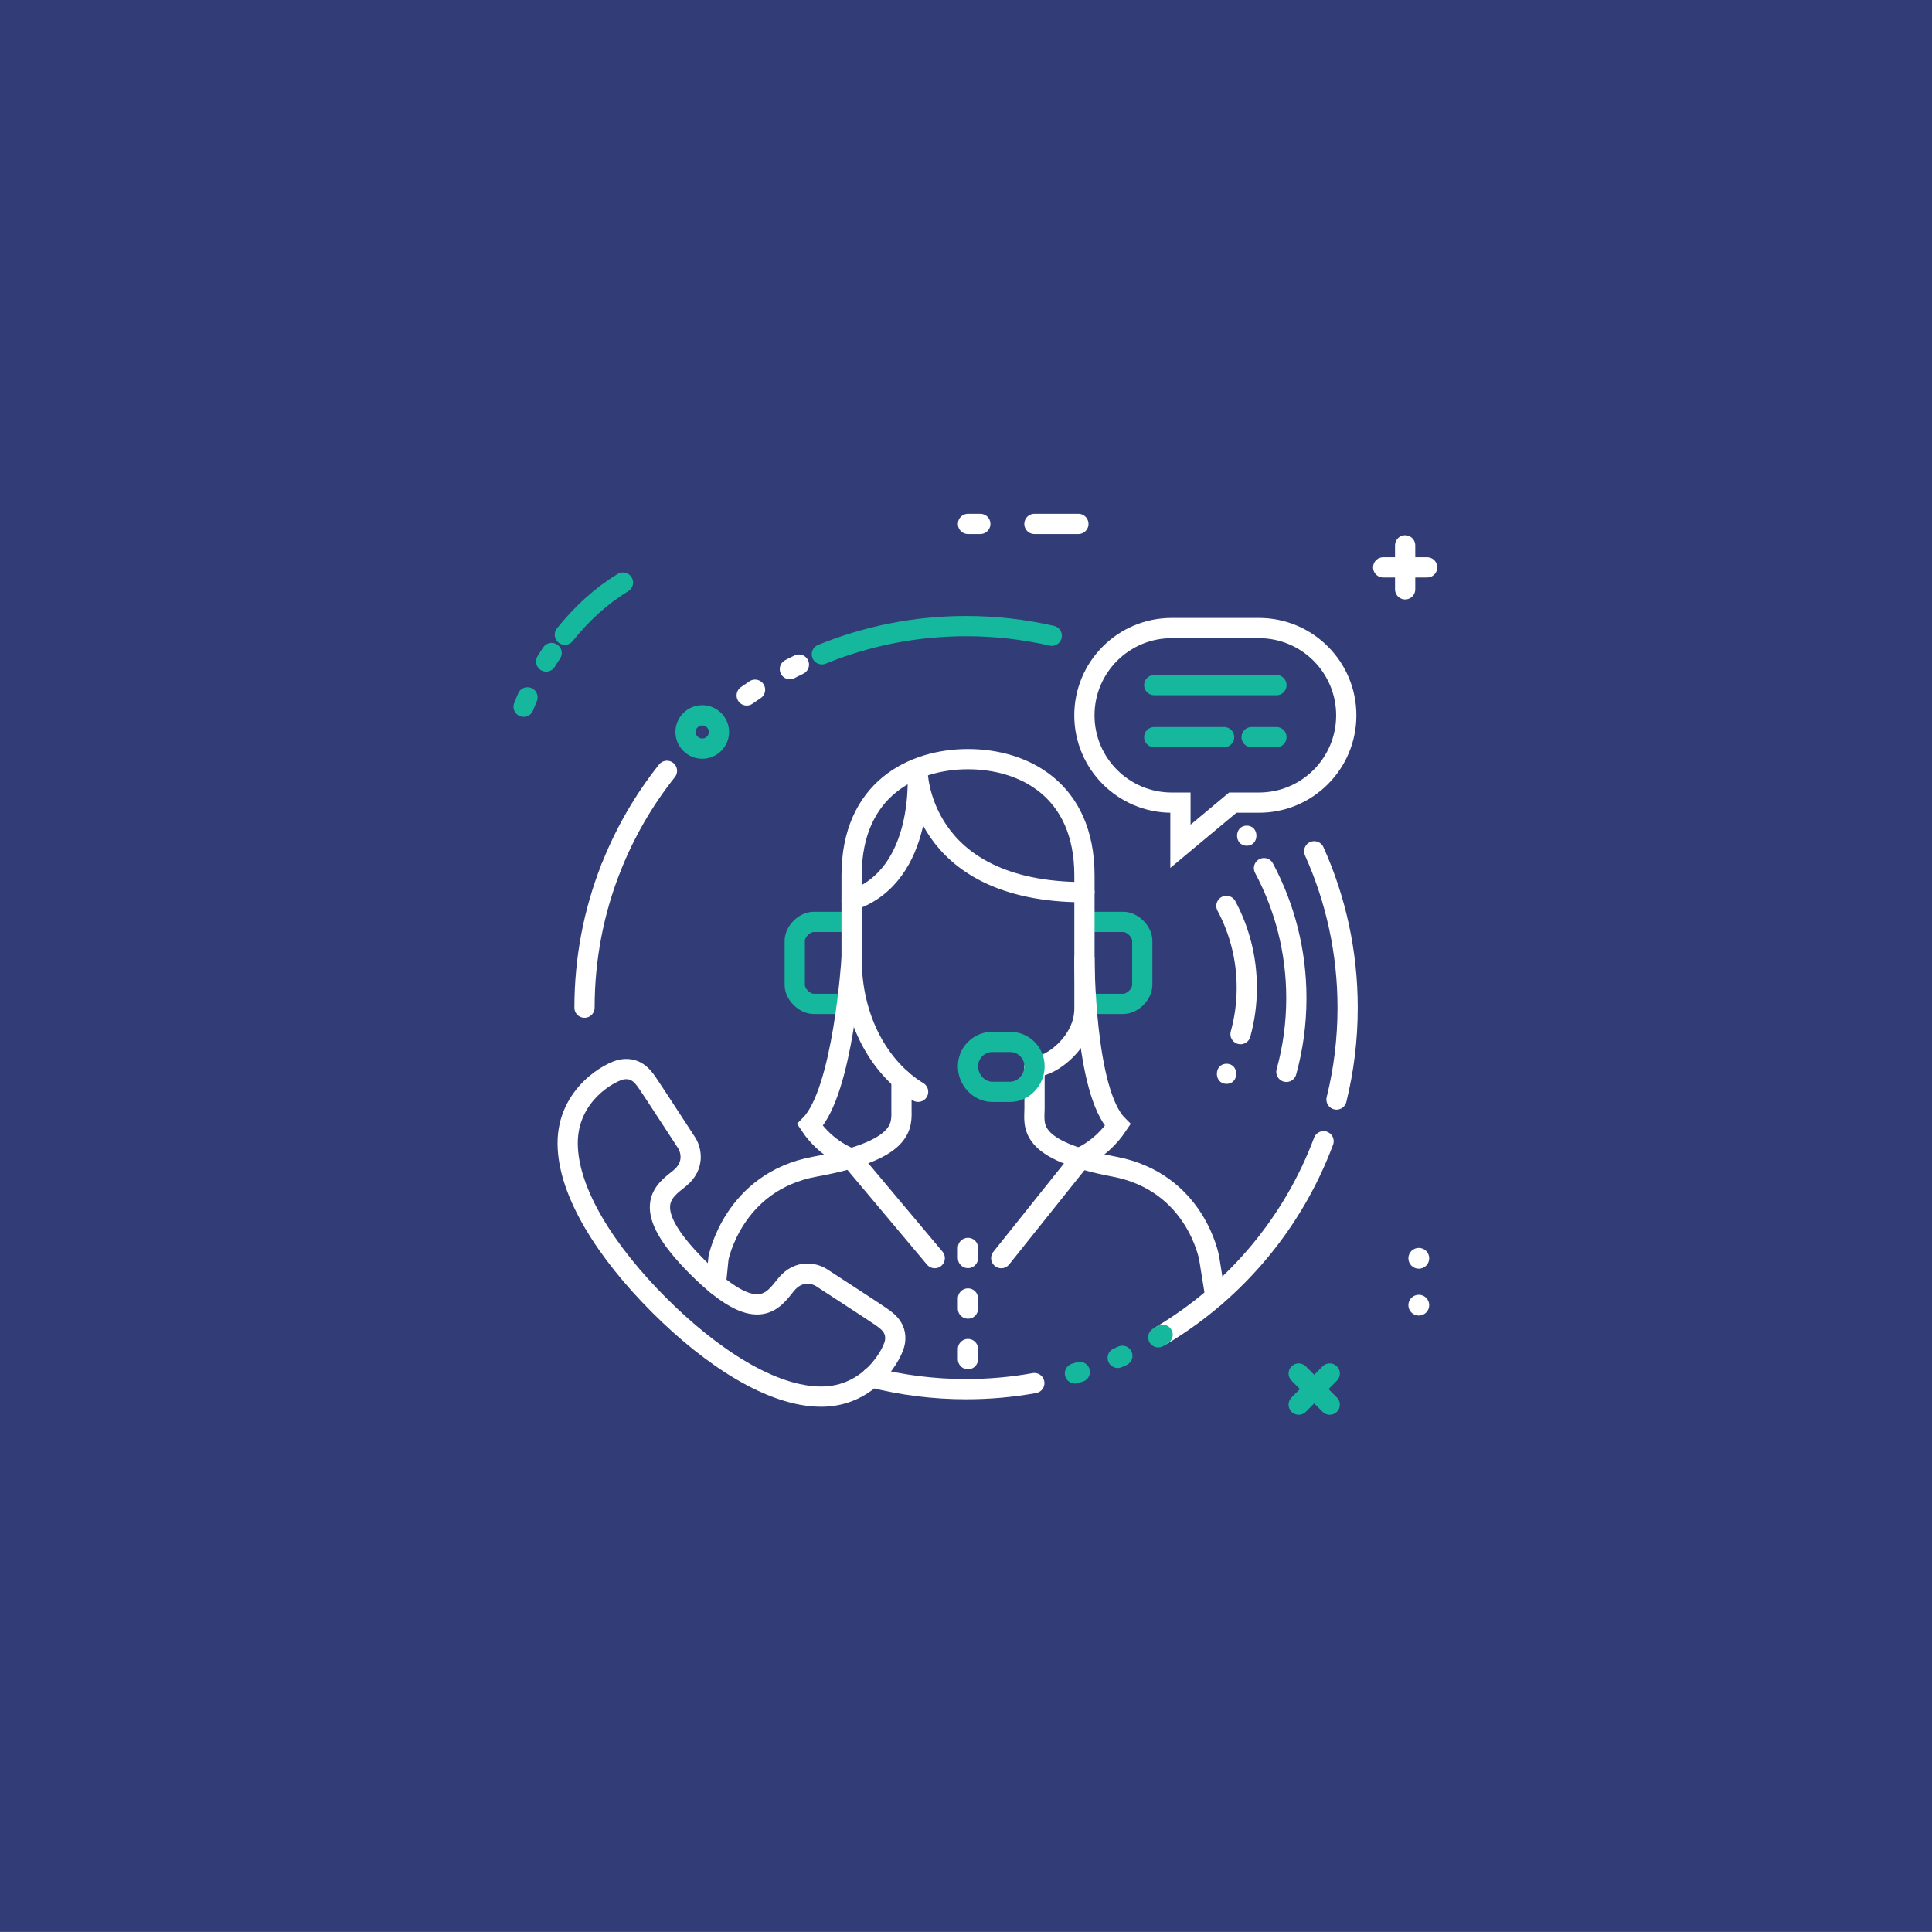 <?xml version="1.0" encoding="utf-8"?>
<!-- Generator: Adobe Illustrator 23.0.4, SVG Export Plug-In . SVG Version: 6.00 Build 0)  -->
<svg version="1.1" id="Layer_1" xmlns="http://www.w3.org/2000/svg" xmlns:xlink="http://www.w3.org/1999/xlink" x="0px" y="0px"
	 viewBox="0 0 382 382" style="enable-background:new 0 0 382 382;" xml:space="preserve">
<rect x="0" y="0" width="382" height="382" fill="#808080" stroke="none"/>
<style type="text/css">
	.st0{fill:#323D78;}
	.st1{fill:none;stroke:#16B89D;stroke-width:4;stroke-linecap:round;stroke-miterlimit:10;}
	.st2{fill:none;stroke:#FFFFFF;stroke-width:4;stroke-linecap:round;stroke-miterlimit:10;stroke-dasharray:2,8;}
	.st3{fill:none;stroke:#FFFFFF;stroke-width:4;stroke-linecap:round;stroke-miterlimit:10;}
	.st4{fill:none;stroke:#16B89D;stroke-width:4;stroke-linecap:round;stroke-miterlimit:10;stroke-dasharray:2,8;}
	.st5{fill:none;}
	.st6{fill:#FFFFFF;}
	.st7{fill:none;stroke:#16B89D;stroke-width:4;stroke-linecap:round;stroke-miterlimit:10;stroke-dasharray:1,8;}
	.st8{display:none;}
	
		.st9{display:inline;fill:none;stroke:#16B89D;stroke-width:4;stroke-linecap:round;stroke-miterlimit:10;stroke-dasharray:0,0,0,7;}
	.st10{display:inline;fill:none;stroke:#FFFFFF;stroke-width:4;stroke-linecap:round;stroke-linejoin:round;stroke-miterlimit:10;}
	.st11{display:inline;fill:none;stroke:#FFFFFF;stroke-width:4;stroke-linecap:round;stroke-miterlimit:10;stroke-dasharray:2,8;}
	.st12{display:inline;}
	
		.st13{fill:none;stroke:#FFFFFF;stroke-width:4;stroke-linecap:round;stroke-linejoin:round;stroke-miterlimit:10;stroke-dasharray:40,40,60,20;}
	.st14{fill:none;stroke:#FFFFFF;stroke-width:4;stroke-linecap:round;stroke-linejoin:round;stroke-miterlimit:10;}
	
		.st15{fill:none;stroke:#FFFFFF;stroke-width:4;stroke-linecap:round;stroke-linejoin:round;stroke-miterlimit:10;stroke-dasharray:15,40,1,14,26;}
	.st16{display:inline;fill:none;stroke:#16B89D;stroke-width:4;stroke-linecap:round;stroke-miterlimit:10;}
	.st17{display:inline;fill:none;stroke:#FFFFFF;stroke-width:4;stroke-linecap:round;stroke-miterlimit:10;}
	.st18{display:inline;fill:none;}
	.st19{display:inline;fill:none;stroke:#16B89D;stroke-width:4;stroke-linecap:round;stroke-linejoin:round;stroke-miterlimit:10;}
	
		.st20{display:inline;fill:none;stroke:#FFFFFF;stroke-width:4;stroke-linecap:round;stroke-linejoin:round;stroke-miterlimit:10;stroke-dasharray:15,13,5,14,27;}
	
		.st21{display:inline;fill:none;stroke:#FFFFFF;stroke-width:4;stroke-linecap:round;stroke-linejoin:round;stroke-miterlimit:10;stroke-dasharray:40,40,60,20;}
	
		.st22{display:inline;fill:none;stroke:#16B89D;stroke-width:4;stroke-linecap:round;stroke-linejoin:round;stroke-miterlimit:10;stroke-dasharray:40,40,60,20;}
	.st23{fill:none;stroke:#16B89D;stroke-width:4;stroke-linecap:round;stroke-linejoin:round;stroke-miterlimit:10;}
	
		.st24{display:inline;fill:none;stroke:#16B89D;stroke-width:4;stroke-linecap:round;stroke-linejoin:round;stroke-miterlimit:10;stroke-dasharray:0,8;}
	
		.st25{display:inline;fill:none;stroke:#FFFFFF;stroke-width:4;stroke-linecap:round;stroke-linejoin:round;stroke-miterlimit:10;stroke-dasharray:0,0,0,6;}
	
		.st26{display:inline;fill:none;stroke:#FFFFFF;stroke-width:4;stroke-linecap:round;stroke-linejoin:round;stroke-miterlimit:10;stroke-dasharray:0,0,0,7;}
	
		.st27{display:inline;fill:none;stroke:#FFFFFF;stroke-width:4;stroke-linecap:round;stroke-linejoin:round;stroke-miterlimit:10;stroke-dasharray:0,0,0,9;}
	
		.st28{display:inline;fill:none;stroke:#FFFFFF;stroke-width:4;stroke-linecap:round;stroke-linejoin:round;stroke-miterlimit:10;stroke-dasharray:0,0,0,8;}
</style>
<rect y="-0.04" class="st0" width="382" height="382"/>
<g>
	<path class="st1" d="M162.5,129.37c8.8-3.59,18.43-5.58,28.52-5.58c5.82,0,11.49,0.66,16.94,1.91"/>
	<path class="st2" d="M147.64,137.5c4.6-3.24,9.58-5.98,14.86-8.13"/>
	<path class="st3" d="M147.64,137.5"/>
	<path class="st3" d="M120.78,171.65c2.74-6.98,6.5-13.46,11.09-19.24"/>
	<path class="st3" d="M115.57,199.24c0-9.74,1.84-19.04,5.2-27.58"/>
	<path class="st3" d="M204.51,273.47c-4.38,0.79-8.89,1.2-13.5,1.2c-6.45,0-12.71-0.81-18.68-2.33"/>
	<path class="st3" d="M261.7,225.65c-6,16.06-17.33,29.53-31.83,38.26"/>
	<path class="st1" d="M111.68,125.5c3.27-4.11,7.14-7.67,11.49-10.31"/>
	<path class="st4" d="M103.53,139.73c1.99-5.07,4.75-9.95,8.16-14.23"/>
	<path class="st3" d="M259.85,168.32c4.24,9.43,6.61,19.9,6.61,30.92c0,6.26-0.76,12.34-2.2,18.16"/>
	<path id="layer3_2_" class="st5" d="M168.37,182.28h-7.49c-1.82,0-3.74,1.92-3.74,3.74v8.73c0,1.82,1.92,3.74,3.74,3.74h6.51
		l0.03-0.03c0.71-4.79,0.95-8.7,0.95-8.7V182.28z"/>
	<path id="layer1_23_" class="st5" d="M191.39,150.1c-10.9,0-23.02,5.92-23.02,23.02v4.93c13.21-4.4,13.32-20.59,13.19-24.02
		c-0.03-0.41-0.03-0.65-0.03-0.65s0.02,0.24,0.03,0.65c0.3,3.72,3.25,22.37,32.85,22.37v-3.29
		C214.42,156.02,202.29,150.1,191.39,150.1z"/>
	<path id="layer1_22_" class="st5" d="M178.24,219.16v-5.72l0.01-0.01c-5.97-5.25-9.88-13.81-9.88-23.87c0,0-1.65,26.31-8.22,32.89
		c3.29,4.93,8.1,6.58,8.1,6.58l0.02,0C178.95,225.89,178.24,221.94,178.24,219.16z"/>
	<path id="layer1_21_" class="st5" d="M220.99,222.45c-6.58-6.58-6.58-32.89-6.58-32.89v9.87c0,6.58-6.58,11.51-9.87,11.51v8.22
		c0,2.76-1.13,6.68,8.8,9.82C213.52,228.92,217.77,227.29,220.99,222.45z"/>
	<path class="st3" d="M204.55,210.94v8.22c0,3.29-1.65,8.22,15.75,11.51c16.16,3.05,18.78,18.09,18.78,18.09l1.22,7.59"/>
	<path class="st3" d="M178.24,213.44v5.72c0,3.29,1,8.22-17.09,11.51c-16.18,2.94-19.09,18.09-19.09,18.09l-0.52,5.13"/>
	<path id="stroke_58_" class="st1" d="M168.37,182.28h-7.49c-1.82,0-3.74,1.92-3.74,3.74v8.73c0,1.82,1.92,3.74,3.74,3.74h6.51"/>
	<path id="layer3_1_" class="st5" d="M214.62,182.28h7.49c1.82,0,3.74,1.92,3.74,3.74v8.73c0,1.82-1.92,3.74-3.74,3.74h-6.51
		l-0.03-0.03c-0.7-4.79-0.95-8.7-0.95-8.7V182.28z"/>
	<path id="stroke_56_" class="st1" d="M214.62,182.28h7.49c1.82,0,3.74,1.92,3.74,3.74v8.73c0,1.82-1.92,3.74-3.74,3.74h-6.51"/>
	<path id="stroke_54_" class="st3" d="M214.42,176.41c-32.89,0-33.01-24-33.01-24s1.77,20.71-13.03,25.64"/>
	<line id="stroke_52_" class="st3" x1="197.97" y1="248.76" x2="213.69" y2="229.09"/>
	<line id="stroke_50_" class="st3" x1="168.25" y1="229.03" x2="184.82" y2="248.76"/>
	<path id="stroke_48_" class="st3" d="M168.25,229.03c0,0-4.81-1.64-8.1-6.58c6.58-6.58,8.22-32.89,8.22-32.89"/>
	<path id="stroke_46_" class="st3" d="M214.42,189.56c0,0,0,26.31,6.58,32.89c-3.29,4.93-7.66,6.53-7.66,6.53"/>
	<path id="stroke_44_" class="st3" d="M181.53,215.87c-7.78-4.75-13.15-14.5-13.15-26.31v-16.44c0-17.1,12.12-23.02,23.02-23.02l0,0
		c10.9,0,23.02,5.92,23.02,23.02v26.31c0,6.58-6.58,11.51-9.87,11.51"/>
	<path id="stroke_41_" class="st1" d="M204.55,210.84c0-2.67-2.16-4.83-4.82-4.83h-3.52c-2.66,0-4.82,2.16-4.82,4.83l0,0
		c0,2.67,2.16,5.04,4.82,5.04h3.52C202.39,215.87,204.55,213.5,204.55,210.84L204.55,210.84z"/>
	<path class="st3" d="M249.92,171.65c4.08,7.66,6.4,16.4,6.4,25.69c0,5.05-0.68,9.94-1.97,14.59"/>
	<path class="st3" d="M242.49,179.12c2.57,4.82,4.03,10.32,4.03,16.17c0,3.18-0.43,6.26-1.24,9.18"/>
	<path id="stroke_40_" class="st3" d="M248.93,124.18h-17.26c-9.53,0-17.26,7.73-17.26,17.26s7.73,17.26,17.26,17.26h1.73v8.63
		l10.35-8.63h5.18c9.53,0,17.26-7.73,17.26-17.26S258.46,124.18,248.93,124.18z"/>
	<line id="stroke_38_" class="st1" x1="228.22" y1="135.46" x2="252.38" y2="135.46"/>
	<line id="stroke_36_" class="st1" x1="228.22" y1="145.75" x2="242.03" y2="145.75"/>
	<line id="stroke_34_" class="st1" x1="247.47" y1="145.75" x2="252.38" y2="145.75"/>
	<path id="stroke_1_" class="st3" d="M173.69,259.99c-1.42-0.97-9.92-6.49-11.23-7.35c-1.31-0.86-4.51-1.75-7.05,1.38
		c-2.54,3.13-5.67,8.36-17.53-3.5c-11.86-11.86-6.64-14.99-3.51-17.53c3.13-2.54,2.24-5.75,1.38-7.05
		c-0.86-1.31-6.38-9.81-7.35-11.23c-0.97-1.42-2.28-3.72-5.32-3.28c-2.25,0.32-10.84,4.89-10.84,14.59c0,9.7,7.65,21.6,18.09,32.04
		c10.44,10.44,22.34,18.09,32.04,18.09c9.7,0,14.26-8.59,14.59-10.84C177.41,262.28,175.1,260.97,173.69,259.99z"/>
	<line class="st3" x1="277.83" y1="107.83" x2="277.83" y2="116.52"/>
	<line class="st3" x1="282.18" y1="112.18" x2="273.49" y2="112.18"/>
	<line class="st3" x1="213.22" y1="103.59" x2="204.53" y2="103.59"/>
	<line class="st3" x1="193.83" y1="103.59" x2="191.4" y2="103.59"/>
	<line class="st1" x1="262.92" y1="271.58" x2="256.78" y2="277.73"/>
	<line class="st1" x1="262.92" y1="277.73" x2="256.78" y2="271.58"/>
	<line class="st2" x1="191.39" y1="246.74" x2="191.39" y2="274.66"/>
	<path class="st1" d="M142.15,144.73c0,1.82-1.48,3.29-3.3,3.29c-1.82,0-3.3-1.48-3.3-3.29c0-1.82,1.48-3.3,3.3-3.3
		C140.68,141.44,142.15,142.91,142.15,144.73z"/>
	<path class="st6" d="M282.59,248.79c0,1.14-0.92,2.06-2.06,2.06c-1.14,0-2.06-0.92-2.06-2.06c0-1.13,0.92-2.05,2.06-2.05
		C281.67,246.74,282.59,247.66,282.59,248.79z"/>
	<path class="st6" d="M282.59,258.06c0,1.14-0.92,2.06-2.06,2.06c-1.14,0-2.06-0.92-2.06-2.06c0-1.13,0.92-2.05,2.06-2.05
		C281.67,256.01,282.59,256.93,282.59,258.06z"/>
	<g>
		<g>
			<path class="st6" d="M242.52,214.3c2.55,0,2.56-3.97,0-3.97C239.97,210.33,239.96,214.3,242.52,214.3L242.52,214.3z"/>
		</g>
	</g>
	<g>
		<g>
			<path class="st6" d="M246.51,167.22c2.55,0,2.56-3.97,0-3.97C243.96,163.25,243.96,167.22,246.51,167.22L246.51,167.22z"/>
		</g>
	</g>
	<path class="st7" d="M229.88,263.91c-6.25,3.77-13.09,6.65-20.36,8.48"/>
</g>
<g class="st8">
	<line class="st9" x1="177.23" y1="241.68" x2="180.76" y2="254.57"/>
	<line class="st10" x1="173.1" y1="226.61" x2="177.23" y2="241.68"/>
	<line class="st9" x1="242.86" y1="173" x2="255.66" y2="176.86"/>
	<line class="st10" x1="227.91" y1="168.48" x2="242.86" y2="173"/>
	<line class="st10" x1="117.74" y1="207.06" x2="98.94" y2="207.06"/>
	<line class="st11" x1="132.45" y1="195.01" x2="107.13" y2="195.01"/>
	<line class="st10" x1="286.05" y1="163.27" x2="260.73" y2="163.27"/>
	<line class="st11" x1="272.58" y1="151.02" x2="247.26" y2="151.02"/>
	<g class="st12">
		<line class="st13" x1="156.02" y1="152.4" x2="164.57" y2="160.95"/>
		<polyline class="st14" points="181.52,198.9 173.1,169.48 218.56,182.48 236.68,187.67 226.54,191 		"/>
		<line class="st2" x1="187.88" y1="221.14" x2="181.52" y2="198.9"/>
		<polyline class="st14" points="202.52,198.9 191.29,233.06 187.88,221.14 		"/>
		<line class="st15" x1="214.36" y1="195.01" x2="202.52" y2="198.9"/>
		<line class="st14" x1="220.95" y1="192.84" x2="219.95" y2="193.17"/>
		<line class="st13" x1="172.27" y1="145.67" x2="172.27" y2="157.77"/>
		<line class="st13" x1="188.51" y1="152.4" x2="179.96" y2="160.96"/>
		<line class="st13" x1="149.29" y1="168.64" x2="161.39" y2="168.64"/>
		<line class="st13" x1="156.02" y1="184.89" x2="164.58" y2="176.33"/>
	</g>
	<path class="st11" d="M118.89,142.01c2.73-4.15,5.8-8.05,9.17-11.67"/>
	<path class="st16" d="M105.41,177.76c1-7.16,2.88-14.05,5.5-20.54"/>
	<path class="st9" d="M127.4,248.97c-7.54-8.26-13.52-17.98-17.46-28.68"/>
	<path class="st16" d="M147.06,265.08c-7.32-4.4-13.94-9.83-19.66-16.11"/>
	<path class="st10" d="M163.66,272.81c-5.83-2-11.39-4.6-16.59-7.73"/>
	<path class="st10" d="M194.2,277.5c-0.71,0.02-1.42,0.03-2.13,0.03c-9.95,0-19.5-1.66-28.41-4.71"/>
	<path class="st16" d="M239.25,263.73c-8.19,5.25-17.32,9.18-27.07,11.47"/>
	<path class="st9" d="M247.12,258.04c-2.51,2.04-5.14,3.94-7.87,5.69"/>
	<path class="st9" d="M268.22,233.16c-1.83,3.23-3.87,6.33-6.08,9.28"/>
	<path class="st17" d="M277.3,209.94c-1.92,8.25-5.01,16.05-9.08,23.22"/>
	<path class="st16" d="M278.78,178.1c0.53,3.9,0.8,7.87,0.8,11.91c0,6.86-0.79,13.53-2.28,19.93"/>
	<path class="st16" d="M233.82,113.08c11.65,6.33,21.69,15.23,29.38,25.94"/>
	<path class="st16" d="M163.51,107.27c8.95-3.09,18.56-4.77,28.56-4.77c7.25,0,14.29,0.88,21.02,2.54"/>
	<path class="st11" d="M145.09,116.17c5.72-3.65,11.9-6.65,18.42-8.9"/>
	<path class="st10" d="M138.92,123.11c0,1.78-1.45,3.23-3.23,3.23c-1.79,0-3.23-1.45-3.23-3.23c0-1.79,1.45-3.23,3.23-3.23
		C137.47,119.87,138.92,121.32,138.92,123.11z"/>
	<g class="st12">
		<line class="st3" x1="251.39" y1="250.33" x2="259.92" y2="250.33"/>
		<line class="st3" x1="255.66" y1="246.07" x2="255.66" y2="254.59"/>
	</g>
</g>
<g class="st8">
	<path class="st17" d="M147.21,185.66L147.21,185.66c-6.09,0-11.03-4.94-11.03-11.03v-1.77h22.06v1.77
		C158.24,180.72,153.31,185.66,147.21,185.66z"/>
	<path class="st16" d="M169.27,185.66L169.27,185.66c-6.09,0-11.03-4.94-11.03-11.03v-1.77h22.06v1.77
		C180.3,180.72,175.37,185.66,169.27,185.66z"/>
	<path class="st17" d="M191.33,185.66L191.33,185.66c-6.09,0-11.03-4.94-11.03-11.03v-1.77h22.06v1.77
		C202.37,180.72,197.43,185.66,191.33,185.66z"/>
	<path class="st16" d="M213.4,185.66L213.4,185.66c-6.09,0-11.03-4.94-11.03-11.03v-1.77h22.06v1.77
		C224.43,180.72,219.49,185.66,213.4,185.66z"/>
	<path class="st17" d="M235.46,185.66L235.46,185.66c-6.09,0-11.03-4.94-11.03-11.03v-1.77h22.06v1.77
		C246.49,180.72,241.55,185.66,235.46,185.66z"/>
	<line class="st17" x1="263.36" y1="161.36" x2="269.2" y2="155.51"/>
	<rect x="173.09" y="221.25" class="st18" width="36.5" height="39.79"/>
	<line class="st17" x1="263.36" y1="155.51" x2="269.2" y2="161.36"/>
	<line class="st16" x1="107.97" y1="135.75" x2="107.97" y2="127.48"/>
	<line class="st10" x1="191.33" y1="243.53" x2="191.33" y2="238.76"/>
	<line class="st16" x1="103.84" y1="131.61" x2="112.11" y2="131.61"/>
	<line class="st17" x1="136.18" y1="261.23" x2="136.18" y2="137.25"/>
	<line class="st17" x1="246.49" y1="137.25" x2="246.49" y2="261.23"/>
	<polyline class="st10" points="151.08,137.25 128.96,137.25 128.96,125.34 235.65,125.34 	"/>
	<line class="st19" x1="157.1" y1="137.25" x2="157.1" y2="137.25"/>
	<polyline class="st10" points="246.49,125.34 253.92,125.34 253.92,137.25 169.57,137.25 163.12,137.25 	"/>
	<line class="st19" x1="241.07" y1="125.34" x2="241.07" y2="125.34"/>
	<path class="st16" d="M191.33,203c-10.08,0-18.25,8.17-18.25,18.25h36.5C209.59,211.17,201.41,203,191.33,203z"/>
	<rect x="173.09" y="221.25" class="st10" width="36.5" height="39.79"/>
	<line class="st20" x1="269.7" y1="261.23" x2="269.7" y2="220.84"/>
	<path class="st18" d="M285.47,205.07c0,8.71-7.06,15.78-15.78,15.78c-8.71,0-15.78-7.06-15.78-15.78c0-8.71,7.06-15.78,15.78-15.78
		C278.41,189.29,285.47,196.35,285.47,205.07z"/>
	<path class="st17" d="M285.47,205.07c0,8.71-7.06,15.78-15.78,15.78c-8.71,0-15.78-7.06-15.78-15.78c0-8.71,7.06-15.78,15.78-15.78
		C278.41,189.29,285.47,196.35,285.47,205.07z"/>
	<line class="st17" x1="114.68" y1="261.23" x2="114.68" y2="226.3"/>
	
		<ellipse transform="matrix(0.012 -1 1 0.012 -97.799 323.29)" class="st18" cx="114.68" cy="211.13" rx="15.17" ry="15.17"/>
	
		<ellipse transform="matrix(0.012 -1 1 0.012 -97.799 323.29)" class="st17" cx="114.68" cy="211.13" rx="15.17" ry="15.17"/>
	<line class="st17" x1="145.73" y1="153.76" x2="164.04" y2="153.76"/>
	<line class="st16" x1="216.59" y1="153.76" x2="234.9" y2="153.76"/>
	<line class="st17" x1="196" y1="153.76" x2="201.78" y2="153.76"/>
	<line class="st17" x1="180.89" y1="153.76" x2="186.67" y2="153.76"/>
	<path class="st17" d="M196,153.76c0,2.58-2.09,4.67-4.67,4.67c-2.58,0-4.67-2.09-4.67-4.67c0-2.58,2.09-4.67,4.67-4.67
		C193.91,149.1,196,151.19,196,153.76z"/>
	<line class="st21" x1="102.74" y1="270.87" x2="121.93" y2="270.87"/>
	<line class="st22" x1="130.22" y1="270.87" x2="137.1" y2="270.87"/>
	<line class="st21" x1="274.17" y1="270.87" x2="281.05" y2="270.87"/>
	<line class="st21" x1="146.56" y1="270.87" x2="173.09" y2="270.87"/>
	<line class="st21" x1="165.98" y1="110.13" x2="185.17" y2="110.13"/>
	<line class="st22" x1="213.02" y1="110.13" x2="216.1" y2="110.13"/>
	<line class="st22" x1="138.75" y1="110.13" x2="145.63" y2="110.13"/>
	<line class="st21" x1="231.01" y1="110.13" x2="247.35" y2="110.13"/>
	<line class="st22" x1="209.59" y1="270.87" x2="220.74" y2="270.87"/>
	<line class="st21" x1="232.36" y1="270.87" x2="283.8" y2="270.87"/>
	<line class="st17" x1="283.8" y1="261.23" x2="98.87" y2="261.23"/>
	<line class="st17" x1="246.49" y1="172.85" x2="136.18" y2="172.85"/>
	<line class="st21" x1="101.49" y1="175.54" x2="101.49" y2="161.36"/>
	<line class="st21" x1="100.32" y1="117.35" x2="100.32" y2="109.32"/>
	<line class="st21" x1="281.05" y1="110.13" x2="281.05" y2="128.82"/>
	<line class="st22" x1="281.05" y1="137.25" x2="281.05" y2="147.97"/>
</g>
<g class="st8">
	<g class="st12">
		<line class="st3" x1="98.52" y1="205.67" x2="107.21" y2="205.67"/>
		<line class="st3" x1="102.87" y1="201.32" x2="102.87" y2="210.01"/>
	</g>
	<g class="st12">
		<line class="st23" x1="211.32" y1="100.11" x2="217.47" y2="106.26"/>
		<line class="st23" x1="217.47" y1="100.11" x2="211.32" y2="106.26"/>
	</g>
	<path class="st10" d="M130.88,128.52c0,1.82-1.48,3.29-3.3,3.29c-1.82,0-3.3-1.48-3.3-3.29c0-1.82,1.48-3.3,3.3-3.3
		C129.41,125.23,130.88,126.7,130.88,128.52z"/>
	<circle class="st10" cx="232.67" cy="143.17" r="12.41"/>
	<path class="st10" d="M144.38,202.78c0,4.64-3.76,8.39-8.39,8.39c-4.64,0-8.39-3.76-8.39-8.39c0-4.64,3.76-8.39,8.39-8.39
		C140.62,194.39,144.38,198.14,144.38,202.78z"/>
	<line class="st10" x1="211.92" y1="164.01" x2="204.65" y2="171.04"/>
	<line class="st24" x1="220.17" y1="156.06" x2="213.67" y2="163.07"/>
	<line class="st10" x1="224.14" y1="152.19" x2="218.79" y2="157.36"/>
	<line class="st10" x1="207.3" y1="191.39" x2="228.53" y2="209.51"/>
	<line class="st10" x1="190.19" y1="198.88" x2="181.7" y2="225.99"/>
	<line class="st24" x1="154.54" y1="196.64" x2="167.03" y2="192.59"/>
	<line class="st10" x1="167.03" y1="192.59" x2="178.22" y2="188.95"/>
	<line class="st10" x1="143.93" y1="200.09" x2="154.54" y2="196.64"/>
	<line class="st10" x1="171.85" y1="158.32" x2="182.8" y2="170.4"/>
	<path class="st16" d="M119.25,243.06c-4.75-6.56-8.64-13.78-11.49-21.51"/>
	<path class="st10" d="M137.86,262.04c-7.1-5.37-13.38-11.77-18.61-18.98"/>
	<path class="st16" d="M218.96,275.86c-8.58,2.73-17.72,4.21-27.21,4.21c-7.56,0-14.89-0.94-21.9-2.7"/>
	<path class="st10" d="M244.46,262.91c-7.67,5.6-16.26,10.01-25.5,12.95"/>
	<path class="st25" d="M256.17,252.7c-3.6,3.73-7.52,7.15-11.71,10.21"/>
	<path class="st10" d="M280.2,176.87c0.69,4.47,1.04,9.05,1.04,13.71c0,10.1-1.67,19.8-4.75,28.86"/>
	<path class="st9" d="M266.12,140.78c7.13,10.63,12.05,22.88,14.08,36.08"/>
	<path class="st10" d="M241.79,116.37c9.6,6.49,17.88,14.79,24.34,24.42"/>
	<path class="st9" d="M162.76,105.88c9.09-3.11,18.84-4.8,28.99-4.8"/>
	<path class="st16" d="M147.88,112.56c4.71-2.66,9.69-4.9,14.89-6.68"/>
	<path class="st10" d="M134.58,121.73c4.13-3.44,8.58-6.51,13.3-9.17"/>
	<path class="st16" d="M106.85,162.2c3.25-9.74,8.13-18.73,14.32-26.65"/>
	<path class="st10" d="M102.26,190.58c0-9.92,1.61-19.46,4.59-28.38"/>
	<line class="st9" x1="264.39" y1="239.62" x2="277.54" y2="239.62"/>
	<line class="st16" x1="249.8" y1="239.62" x2="264.39" y2="239.62"/>
	<line class="st9" x1="159.52" y1="265.74" x2="172.68" y2="265.74"/>
	<line class="st10" x1="144.93" y1="265.74" x2="159.52" y2="265.74"/>
	<line class="st10" x1="269.24" y1="229.01" x2="285.85" y2="229.01"/>
	<line class="st16" x1="130.88" y1="275.19" x2="147.49" y2="275.19"/>
	<path class="st26" d="M203.48,195.69c-2.78,2.19-6.29,3.5-10.1,3.5"/>
	<path class="st19" d="M193.37,199.19c-9.02,0-16.34-7.31-16.34-16.34c0-9.02,7.31-16.34,16.34-16.34c9.02,0,16.34,7.31,16.34,16.34
		c0,5.21-2.44,9.84-6.23,12.84"/>
	<path class="st19" d="M189.58,236.59c0,6.11-4.95,11.06-11.06,11.06c-6.11,0-11.06-4.95-11.06-11.06c0-6.11,4.95-11.06,11.06-11.06
		C184.63,225.53,189.58,230.48,189.58,236.59z"/>
	<path class="st27" d="M158.81,140.22c1.62-0.91,3.49-1.42,5.47-1.42c2.78,0,5.32,1.01,7.28,2.68"/>
	<path class="st19" d="M171.56,141.47c2.42,2.06,3.95,5.13,3.95,8.55c0,6.2-5.03,11.23-11.23,11.23c-6.2,0-11.23-5.03-11.23-11.23
		c0-4.21,2.32-7.89,5.76-9.81"/>
	<path class="st28" d="M238.75,207.08c3.94,1.32,6.78,5.05,6.78,9.43"/>
	<path class="st19" d="M245.53,216.51c0,5.49-4.45,9.95-9.95,9.95c-5.49,0-9.95-4.45-9.95-9.95c0-5.49,4.45-9.95,9.95-9.95
		c1.11,0,2.17,0.18,3.17,0.51"/>
</g>
</svg>
